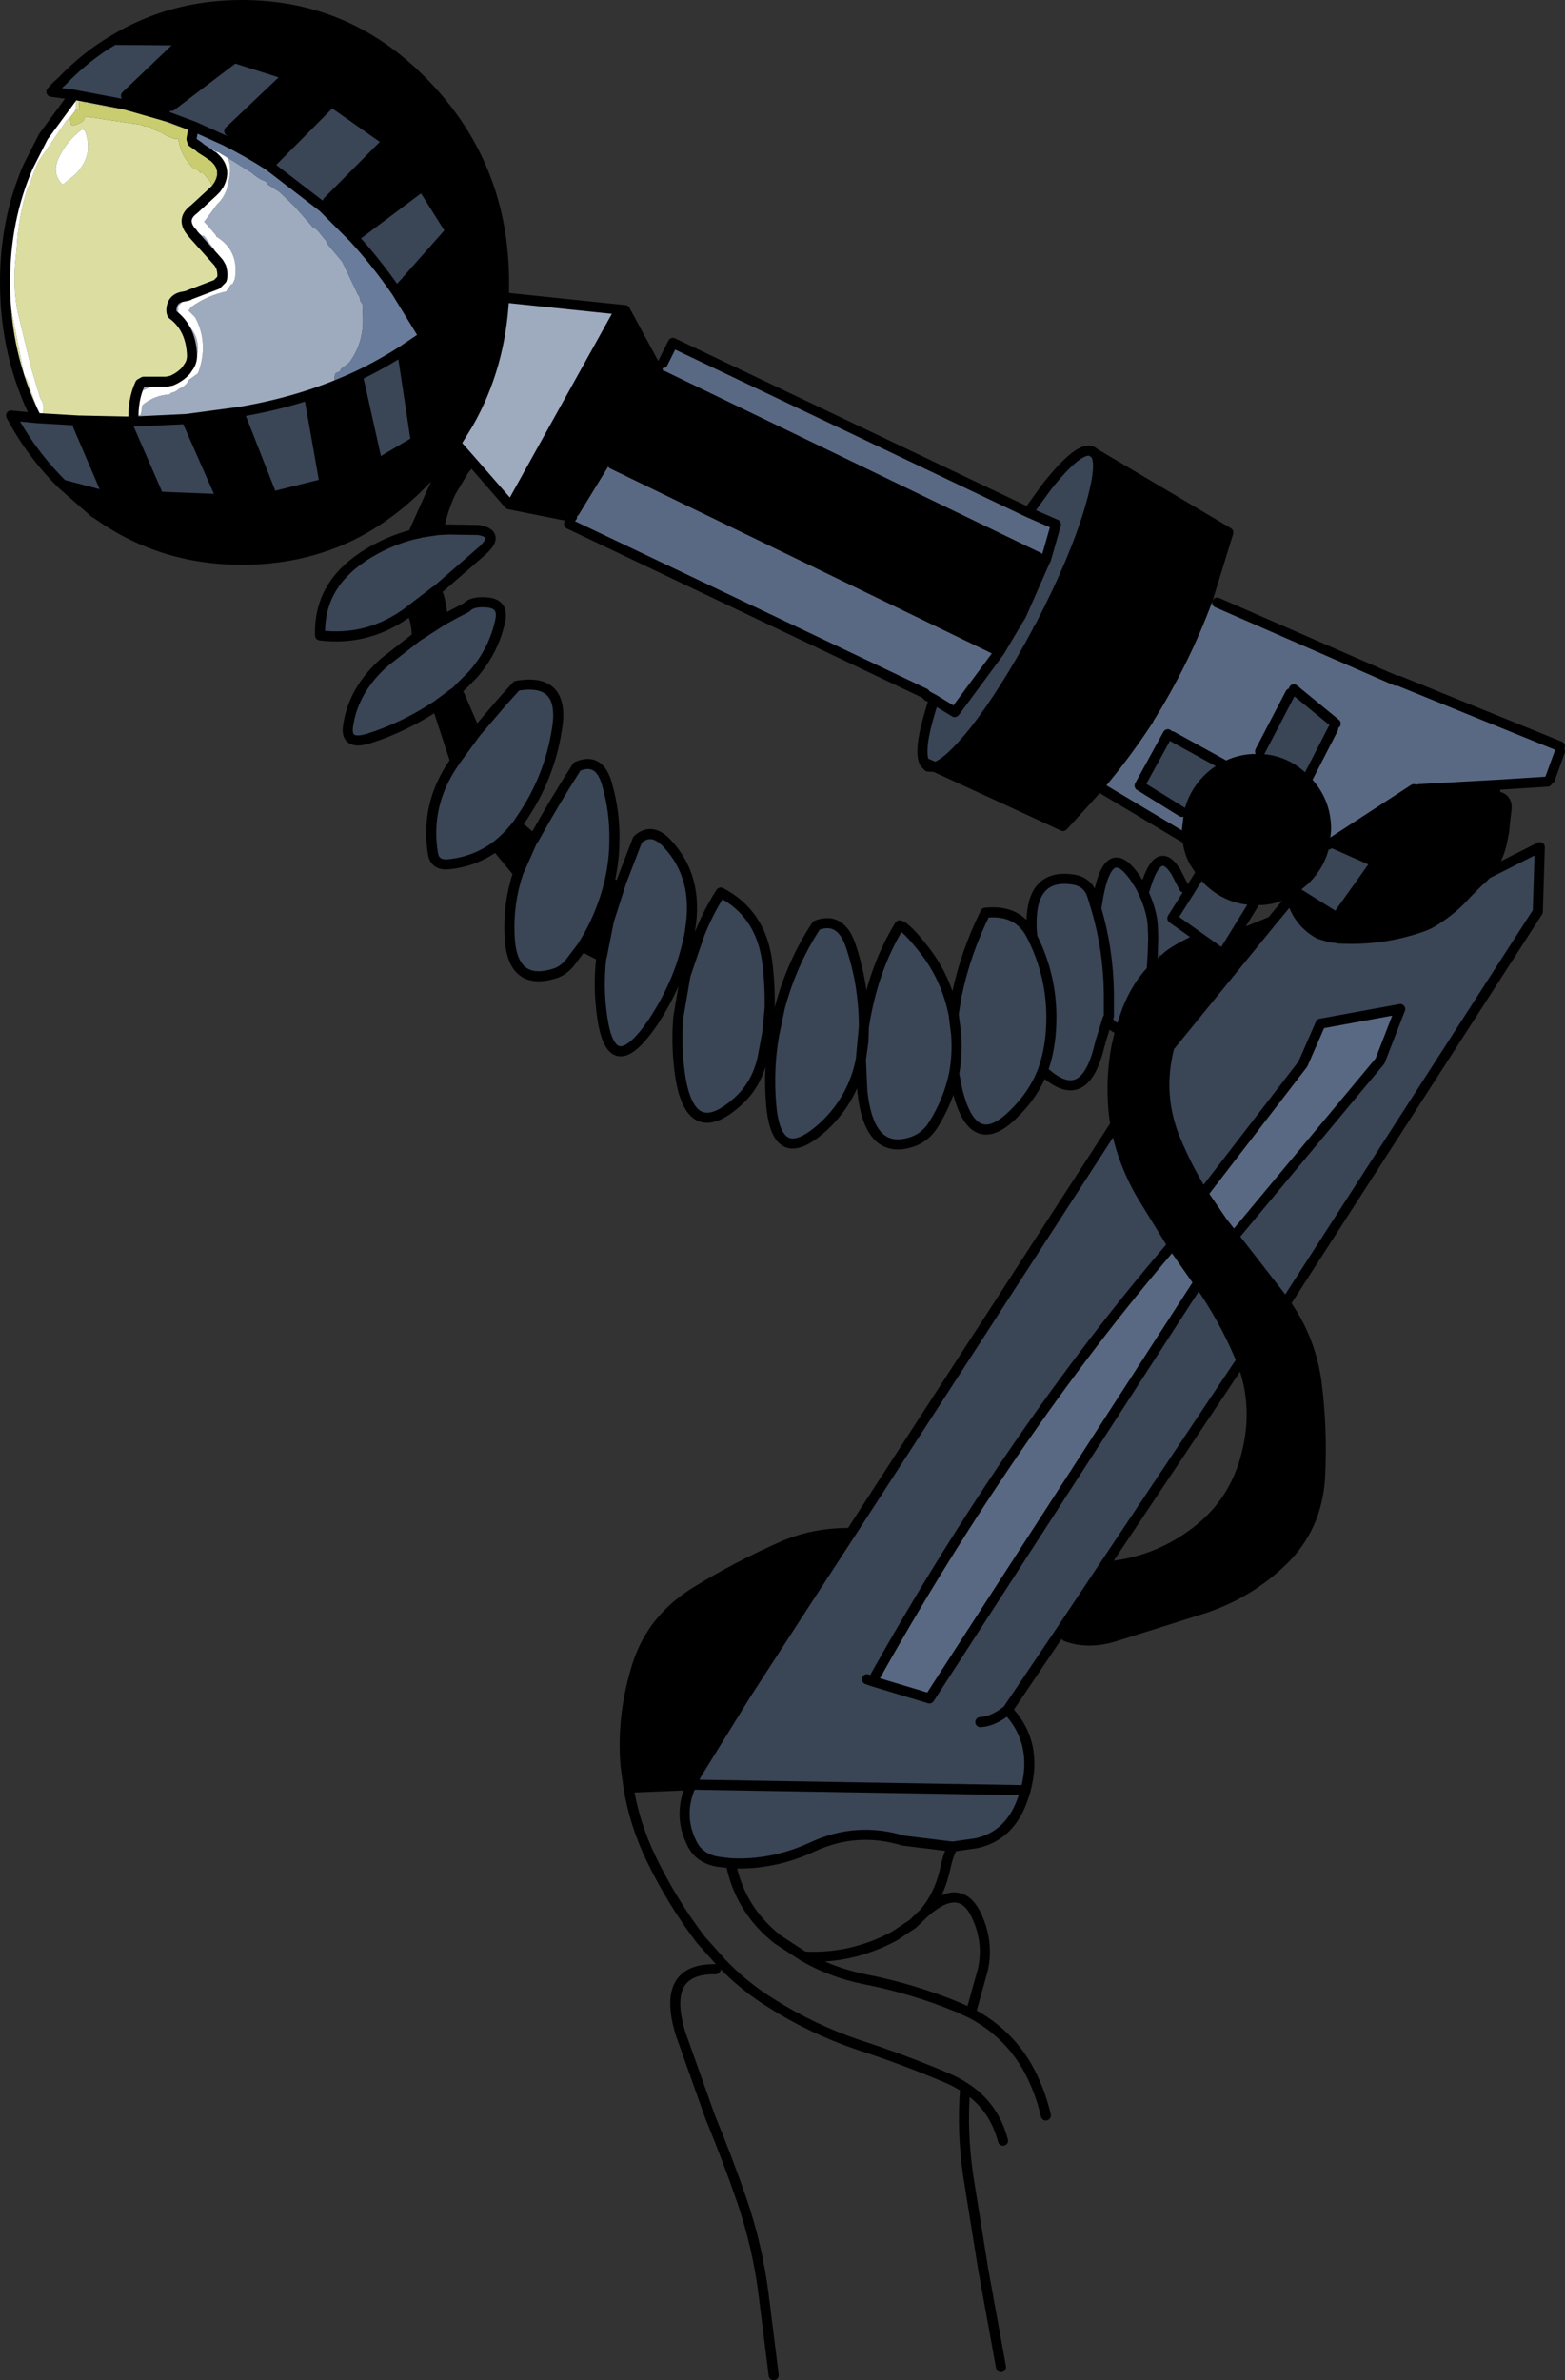 <?xml version="1.0" encoding="UTF-8" standalone="no"?>
<svg xmlns:xlink="http://www.w3.org/1999/xlink" height="236.0px" width="155.25px" xmlns="http://www.w3.org/2000/svg">
  <rect width="100%" height="100%" fill="#333333" stroke="none"/>
  <g transform="matrix(1.0, 0.0, 0.0, 1.0, 77.6, 118.0)">
    <path d="M60.9 -50.5 L61.15 -50.5 77.15 -44.0 77.15 -43.5 76.15 -40.75 75.9 -40.5 71.2 -40.2 63.15 -39.75 62.65 -39.75 54.5 -34.45 54.15 -34.25 53.8 -34.25 53.95 -35.75 Q53.95 -38.6 52.0 -40.6 L54.65 -45.75 54.9 -46.25 50.75 -49.65 50.4 -49.25 47.4 -43.5 47.25 -42.75 47.05 -42.75 Q45.3 -42.75 43.85 -41.95 L43.65 -42.25 38.65 -45.0 38.25 -45.2 35.45 -40.1 39.65 -37.5 40.35 -37.4 40.15 -35.75 40.2 -34.75 31.4 -40.0 Q34.1 -43.2 36.35 -46.65 L36.35 -46.7 Q39.85 -52.25 42.2 -58.55 L43.15 -58.25 60.9 -50.5 M24.4 -67.2 L27.15 -66.0 26.15 -62.5 25.4 -62.75 -11.85 -80.75 -11.85 -82.0 -10.85 -84.0 24.4 -67.2 M21.55 -53.4 L17.15 -47.45 17.1 -47.4 15.05 -48.65 14.4 -49.0 14.15 -49.25 -21.15 -66.05 -20.85 -66.75 -20.6 -67.25 -17.45 -72.4 -16.85 -72.0 21.55 -53.4 M38.7 5.45 L40.8 8.45 41.3 9.15 14.6 50.4 8.95 48.7 Q22.7 24.1 38.7 5.45 M43.7 3.2 L41.75 0.35 51.65 -12.5 53.4 -16.5 61.3 -17.95 59.3 -12.8 45.05 4.3 43.7 3.2" fill="#5a6983" fill-rule="evenodd" stroke="none"/>
    <path d="M40.35 -37.4 L39.65 -37.5 35.45 -40.1 38.25 -45.2 38.65 -45.0 43.65 -42.25 43.85 -41.95 Q42.95 -41.5 42.15 -40.7 40.75 -39.25 40.35 -37.4 M47.25 -42.75 L47.4 -43.5 50.4 -49.25 50.75 -49.65 54.9 -46.25 54.65 -45.75 52.0 -40.6 51.9 -40.7 Q49.95 -42.7 47.25 -42.75 M53.8 -34.25 L54.15 -34.25 54.5 -34.45 58.9 -32.5 55.15 -27.25 55.15 -27.2 54.65 -27.25 50.65 -29.75 51.9 -30.8 Q53.4 -32.3 53.8 -34.25 M31.0 -73.05 Q31.85 -72.15 30.5 -67.55 29.0 -62.5 25.65 -56.05 L25.6 -55.95 25.35 -55.55 25.35 -55.5 Q22.1 -49.4 19.0 -45.45 16.45 -42.3 15.15 -41.95 L14.1 -42.4 Q13.5 -43.65 14.75 -47.7 L15.05 -48.65 17.1 -47.4 17.15 -47.45 21.55 -53.4 23.45 -56.6 23.7 -57.0 26.1 -62.45 26.15 -62.5 27.15 -66.0 24.4 -67.2 26.25 -69.75 Q29.3 -73.6 30.6 -73.3 L31.0 -73.05 M24.8 -25.1 Q24.2 -31.45 28.8 -30.8 30.3 -30.6 30.75 -29.2 L31.15 -27.9 Q32.35 -23.85 32.4 -19.5 L32.4 -17.25 32.25 -16.9 32.4 -17.25 32.4 -19.5 Q32.35 -23.85 31.15 -27.9 L31.35 -29.15 Q32.5 -35.2 35.45 -30.25 L35.65 -29.9 35.85 -29.45 35.95 -29.8 36.05 -30.1 Q37.3 -34.2 38.95 -31.7 L39.0 -31.65 39.85 -30.0 40.4 -29.65 41.55 -31.5 42.15 -30.8 Q44.2 -28.75 47.0 -28.75 L44.75 -25.1 43.7 -23.4 41.45 -25.0 Q39.25 -24.0 38.3 -23.25 L36.75 -23.4 36.8 -25.0 36.75 -26.35 36.7 -26.75 36.7 -26.8 Q36.45 -28.2 35.85 -29.45 36.45 -28.2 36.7 -26.8 L36.7 -26.75 36.75 -26.35 36.8 -25.0 36.75 -23.4 36.65 -21.8 Q35.15 -20.2 34.25 -17.95 L33.55 -15.95 Q32.8 -16.05 32.25 -16.9 L32.1 -16.4 31.55 -14.65 31.55 -14.55 31.5 -14.45 Q30.0 -7.95 25.85 -11.85 26.5 -13.65 26.65 -15.75 27.0 -20.6 24.9 -24.9 L24.8 -25.1 24.9 -24.9 Q27.0 -20.6 26.65 -15.75 26.5 -13.65 25.85 -11.85 24.9 -9.4 22.9 -7.5 18.9 -3.55 17.35 -10.0 L17.05 -11.55 Q17.4 -13.45 17.25 -15.45 L17.0 -17.45 17.25 -15.45 Q17.4 -13.45 17.05 -11.55 16.5 -8.9 15.0 -6.5 13.95 -4.8 11.85 -4.55 8.55 -4.2 7.95 -9.75 L7.8 -12.95 8.05 -14.75 8.1 -16.2 8.25 -17.1 Q9.2 -22.3 11.65 -26.25 12.3 -26.1 14.1 -23.8 16.25 -21.05 17.0 -17.45 L17.3 -19.3 Q18.2 -23.6 20.15 -27.5 23.45 -27.85 24.75 -25.2 L24.8 -25.1 M40.4 -29.65 L38.7 -26.95 41.45 -25.0 38.7 -26.95 40.4 -29.65 M6.75 -24.35 Q8.1 -20.45 8.1 -16.2 L7.8 -12.95 Q7.05 -9.15 4.25 -6.45 -0.55 -1.95 -1.1 -8.5 -1.4 -12.05 -0.8 -15.4 L-0.25 -18.05 Q0.95 -22.55 3.4 -26.25 5.75 -27.15 6.75 -24.35 M33.05 -6.5 Q33.7 -2.9 35.6 0.4 L38.7 5.45 Q22.7 24.1 8.95 48.7 L14.6 50.4 41.3 9.15 Q43.8 12.7 45.45 16.65 L45.55 16.9 32.25 36.8 27.55 43.85 22.35 51.55 Q25.4 54.75 24.15 59.45 L24.15 59.5 -9.0 58.95 24.15 59.5 23.9 60.25 Q22.65 64.0 19.3 64.75 L16.9 65.1 12.0 64.5 Q7.4 63.1 3.05 65.1 -0.9 66.95 -5.1 66.75 L-6.35 66.6 Q-8.25 66.3 -9.0 64.7 -10.35 61.95 -9.05 59.0 L-9.0 58.95 -8.55 58.0 -3.6 50.0 1.75 41.75 6.8 34.0 33.05 -6.5 M49.35 10.45 L44.8 4.6 45.05 4.3 59.3 -12.8 61.3 -17.95 53.4 -16.5 51.65 -12.5 41.75 0.35 Q40.2 -2.15 39.05 -4.9 37.15 -9.4 38.4 -14.2 L48.55 -26.65 50.5 -29.0 Q51.1 -26.6 53.25 -25.4 L54.4 -25.05 54.95 -25.0 55.2 -24.95 Q59.55 -24.7 63.6 -26.15 64.15 -26.35 64.7 -26.7 66.55 -27.85 67.95 -29.45 L69.1 -30.6 69.35 -30.8 69.9 -31.35 75.15 -34.0 74.95 -27.6 50.1 10.95 49.35 10.45 M8.4 48.5 L8.95 48.7 8.4 48.5 M19.65 52.75 Q20.9 52.7 22.35 51.55 20.9 52.7 19.65 52.75 M-70.25 -108.6 L-72.5 -108.9 -72.0 -109.45 -71.45 -109.95 Q-69.05 -112.45 -66.3 -114.05 L-60.1 -114.0 -59.85 -113.5 -65.1 -108.5 -65.25 -107.65 -70.25 -108.6 M-74.0 -76.55 L-69.8 -76.3 -69.7 -76.3 -69.85 -75.75 -66.85 -68.75 -71.4 -69.95 -72.0 -70.55 Q-74.75 -73.45 -76.5 -76.8 L-74.0 -76.55 M-65.1 -76.2 L-64.35 -76.2 -59.1 -76.45 -55.6 -68.5 -61.85 -68.75 -65.1 -76.2 M-60.9 -106.4 L-60.6 -107.5 -54.35 -112.25 -49.0 -110.55 -54.85 -105.0 -55.25 -104.05 -58.35 -105.45 -60.9 -106.4 M-50.95 -101.6 L-44.7 -107.9 -39.15 -104.0 -45.1 -98.0 -45.55 -97.45 -50.95 -101.6 M-42.5 -94.4 L-42.1 -94.75 -35.7 -99.55 -32.9 -95.1 -38.25 -89.05 Q-40.25 -91.95 -42.5 -94.4 M-37.7 -83.2 L-36.35 -74.25 -40.15 -72.0 -42.1 -80.75 Q-39.8 -81.85 -37.7 -83.2 M-47.05 -78.8 L-46.85 -78.25 -45.4 -70.05 -50.6 -68.75 -53.9 -77.15 Q-50.3 -77.75 -47.05 -78.8 M-34.1 -65.45 L-34.05 -65.45 -33.1 -65.5 -30.1 -65.45 Q-27.95 -65.05 -29.75 -63.4 L-34.35 -59.4 -34.4 -59.4 -36.95 -57.45 -37.0 -57.4 Q-41.0 -54.4 -45.85 -55.0 -46.0 -59.85 -41.65 -62.75 L-41.6 -62.8 Q-39.2 -64.35 -36.65 -65.0 L-35.95 -65.15 -35.8 -65.2 -34.1 -65.45 M-33.7 -56.5 Q-32.55 -57.15 -31.35 -57.75 -30.7 -58.45 -29.1 -58.25 -27.7 -58.05 -27.95 -56.6 -28.55 -53.55 -30.7 -51.1 L-32.3 -49.5 -32.35 -49.45 -32.9 -49.05 -34.25 -48.05 Q-37.5 -45.9 -40.95 -44.8 -43.45 -44.0 -43.05 -46.15 -42.5 -49.65 -39.45 -52.35 L-36.25 -54.85 -33.7 -56.5 M-30.4 -45.35 L-27.75 -48.45 -26.35 -50.0 Q-21.5 -50.85 -22.35 -45.7 -23.1 -40.85 -25.9 -36.8 L-26.3 -36.2 Q-27.3 -34.95 -28.4 -34.1 -30.5 -32.55 -33.15 -32.3 -34.45 -32.2 -34.65 -33.35 -35.45 -38.2 -32.55 -42.4 L-32.45 -42.55 -30.4 -45.35 M-24.65 -34.8 Q-22.6 -38.5 -20.35 -42.0 -18.15 -42.95 -17.4 -40.3 -16.6 -37.55 -16.65 -34.75 -16.65 -32.85 -17.05 -30.95 -17.85 -27.3 -19.85 -24.15 L-21.1 -22.5 Q-21.75 -21.75 -22.5 -21.5 -26.85 -20.1 -27.05 -25.25 -27.2 -28.45 -26.2 -31.45 L-24.8 -34.6 -24.65 -34.8 M-15.95 -30.6 L-14.35 -34.75 Q-12.95 -36.0 -11.45 -34.4 -8.25 -31.05 -9.15 -25.75 L-9.15 -25.65 Q-9.55 -23.5 -10.3 -21.5 -11.1 -19.45 -12.25 -17.55 L-12.75 -16.75 Q-16.9 -10.6 -17.85 -17.1 -18.3 -20.05 -17.95 -23.05 L-17.9 -23.15 -17.2 -26.7 -15.95 -30.6 M-8.2 -25.4 Q-7.35 -27.55 -6.1 -29.5 -2.15 -27.45 -1.5 -22.7 -1.2 -20.35 -1.25 -18.05 L-1.25 -18.0 -1.5 -15.5 -1.95 -13.1 Q-2.55 -10.4 -4.5 -8.7 -9.15 -4.6 -10.15 -11.5 -10.5 -14.05 -10.35 -16.55 L-10.3 -17.2 -9.6 -21.3 -8.2 -25.4" fill="#3a4556" fill-rule="evenodd" stroke="none"/>
    <path d="M42.2 -58.55 Q39.85 -52.25 36.35 -46.7 L36.35 -46.65 Q34.1 -43.2 31.4 -40.0 L27.95 -36.2 27.85 -36.1 Q21.5 -39.05 15.15 -41.95 16.45 -42.3 19.0 -45.45 22.1 -49.4 25.35 -55.5 L25.35 -55.55 25.6 -55.95 25.65 -56.05 Q29.0 -62.5 30.5 -67.55 31.85 -72.15 31.0 -73.05 L44.25 -65.2 42.2 -58.55 M40.2 -34.75 L40.15 -35.75 40.35 -37.4 Q40.75 -39.25 42.15 -40.7 42.95 -41.5 43.85 -41.95 45.3 -42.75 47.05 -42.75 L47.25 -42.75 Q49.95 -42.7 51.9 -40.7 L52.0 -40.6 Q53.95 -38.6 53.95 -35.75 L53.8 -34.25 Q53.4 -32.3 51.9 -30.8 L50.65 -29.75 54.65 -27.25 55.15 -27.2 55.15 -27.25 58.9 -32.5 54.5 -34.45 62.65 -39.75 63.15 -39.75 71.2 -40.2 71.25 -38.95 Q71.95 -38.65 71.85 -37.75 L71.7 -36.5 71.6 -35.5 71.45 -34.75 Q71.1 -32.8 69.9 -31.35 L69.35 -30.8 69.1 -30.6 67.95 -29.45 Q66.55 -27.85 64.7 -26.7 64.15 -26.35 63.6 -26.15 59.55 -24.7 55.2 -24.95 L54.95 -25.0 54.4 -25.05 53.25 -25.4 Q51.1 -26.6 50.5 -29.0 L50.35 -29.55 50.35 -29.6 50.25 -29.55 Q48.85 -28.75 47.15 -28.75 L47.05 -28.75 47.0 -28.75 Q44.2 -28.75 42.15 -30.8 L41.55 -31.5 40.85 -32.6 Q40.4 -33.45 40.25 -34.4 L40.2 -34.75 M26.1 -62.45 L23.7 -57.0 23.45 -56.6 21.55 -53.4 -16.85 -72.0 -17.45 -72.45 -16.05 -74.6 -12.45 -81.05 -11.85 -80.75 25.4 -62.75 26.1 -62.45 M38.3 -23.25 Q39.25 -24.0 41.45 -25.0 L43.7 -23.4 44.75 -25.1 48.55 -26.65 38.4 -14.2 Q37.15 -9.4 39.05 -4.9 40.2 -2.15 41.75 0.35 L43.7 3.2 44.8 4.6 49.35 10.45 49.9 11.2 Q52.4 14.7 53.0 19.05 53.6 23.75 53.35 28.5 53.05 33.45 49.65 36.75 46.35 39.95 41.9 41.45 L32.85 44.3 Q30.25 45.05 28.15 44.25 L27.55 43.85 32.25 36.8 32.9 37.25 Q37.4 36.65 41.0 33.9 44.85 31.0 46.05 26.2 47.3 21.35 45.55 16.9 L45.45 16.65 Q43.8 12.7 41.3 9.15 L40.8 8.45 38.7 5.45 35.6 0.4 Q33.7 -2.9 33.05 -6.5 32.85 -7.6 32.8 -8.75 32.65 -11.55 33.15 -14.2 L33.55 -15.95 34.25 -17.95 Q35.15 -20.2 36.65 -21.8 L38.3 -23.25 M50.65 -29.75 L50.35 -29.6 50.65 -29.75 M6.8 34.0 L1.75 41.75 -3.6 50.0 -8.55 58.0 -9.0 58.95 -9.05 59.0 -15.25 59.25 -15.55 57.0 Q-15.95 52.0 -14.35 47.0 -12.85 42.4 -8.45 39.75 -4.55 37.35 -0.15 35.4 3.05 33.95 6.8 34.0 M-66.3 -114.05 Q-60.6 -117.5 -53.6 -117.5 -42.85 -117.5 -35.25 -109.45 -27.6 -101.4 -27.6 -90.0 L-27.6 -88.5 Q-27.95 -81.6 -31.15 -76.0 L-32.35 -74.05 -32.4 -74.0 -32.35 -74.0 -30.85 -72.3 -31.6 -71.35 -32.85 -69.25 Q-33.65 -67.6 -34.0 -65.8 L-34.05 -65.7 -34.1 -65.45 -35.8 -65.2 -35.95 -65.15 -36.65 -65.0 -34.45 -69.9 -34.35 -70.1 -32.8 -73.45 -33.45 -72.55 -35.05 -70.75 -35.25 -70.55 Q-38.7 -66.9 -42.75 -64.9 -47.7 -62.5 -53.6 -62.5 -61.75 -62.5 -68.15 -67.15 L-68.2 -67.15 -71.4 -69.95 -66.85 -68.75 -69.85 -75.75 -69.7 -76.3 -65.1 -76.2 -61.85 -68.75 -55.6 -68.5 -59.1 -76.45 -53.9 -77.15 -50.6 -68.75 -45.4 -70.05 -46.85 -78.25 -47.05 -78.8 Q-44.45 -79.65 -42.1 -80.75 L-40.15 -72.0 -36.35 -74.25 -37.7 -83.2 -35.55 -84.65 -38.25 -89.05 -32.9 -95.1 -35.7 -99.55 -42.1 -94.75 -42.5 -94.4 -45.55 -97.45 -45.1 -98.0 -39.15 -104.0 -44.7 -107.9 -50.95 -101.6 Q-53.05 -102.95 -55.25 -104.05 L-54.85 -105.0 -49.0 -110.55 -54.35 -112.25 -60.6 -107.5 -60.9 -106.4 -65.25 -107.65 -65.1 -108.5 -59.85 -113.5 -60.1 -114.0 -66.3 -114.05 M-16.1 -87.3 L-15.6 -87.25 -12.35 -81.25 -12.45 -81.05 -16.05 -74.6 -17.45 -72.45 -17.45 -72.4 -20.6 -67.25 -20.85 -66.75 -26.85 -67.95 -16.1 -87.3 M-31.6 -76.25 Q-33.35 -80.75 -35.55 -84.65 -33.35 -80.75 -31.6 -76.25 M-55.1 -68.5 L-55.6 -68.5 -55.1 -68.5 M-34.4 -59.4 L-34.1 -59.0 Q-33.75 -57.9 -33.7 -56.5 L-36.25 -54.85 Q-36.25 -56.0 -36.6 -57.0 L-37.0 -57.4 -36.95 -57.45 -34.4 -59.4 M-34.25 -48.05 L-32.0 -49.05 -30.4 -45.35 -32.45 -42.55 -34.25 -48.05 M-26.3 -36.2 L-24.65 -34.8 -24.8 -34.6 -26.2 -31.45 -28.4 -34.1 Q-27.3 -34.95 -26.3 -36.2 M-17.05 -30.95 L-15.95 -30.6 -17.2 -26.7 -17.9 -23.15 -19.85 -24.15 Q-17.85 -27.3 -17.05 -30.95 M-32.8 -73.45 L-32.4 -74.0 -32.8 -73.45 M-8.35 56.5 Q-8.6 53.85 -8.35 50.5 -8.6 53.85 -8.35 56.5 M-8.1 50.0 Q-6.05 45.1 -1.7 42.8 -0.05 41.95 1.75 41.75 -0.05 41.95 -1.7 42.8 -6.05 45.1 -8.1 50.0" fill="#000000" fill-rule="evenodd" stroke="none"/>
    <path d="M-27.6 -88.5 L-16.1 -87.3 -26.85 -67.95 -27.1 -68.0 -30.85 -72.3 -32.35 -74.05 -31.15 -76.0 Q-27.95 -81.6 -27.6 -88.5 M-64.35 -76.2 Q-64.45 -78.35 -63.7 -79.95 L-63.35 -80.15 -61.4 -80.15 -63.65 -79.2 -63.75 -79.0 -63.95 -78.7 -64.1 -78.05 -64.0 -76.85 -63.75 -76.8 -63.65 -76.9 -63.55 -77.25 -63.5 -77.8 Q-62.35 -78.8 -60.75 -78.9 L-60.7 -78.95 -60.65 -79.05 Q-60.2 -79.1 -59.85 -79.45 -59.15 -79.7 -58.85 -80.35 L-58.0 -80.95 -57.9 -81.15 -57.75 -81.6 Q-57.0 -84.25 -58.25 -86.55 L-58.35 -86.65 -58.9 -87.2 -58.65 -87.55 Q-57.05 -88.7 -55.15 -89.1 L-55.1 -89.2 -54.65 -89.85 -54.6 -89.8 -54.5 -89.9 -54.3 -90.35 Q-53.85 -93.15 -56.15 -94.55 L-56.2 -94.7 -57.1 -95.75 -57.35 -96.0 -56.1 -97.7 Q-55.3 -98.45 -55.05 -99.45 L-54.9 -100.1 Q-54.6 -101.4 -55.0 -102.35 L-52.6 -100.85 -52.55 -100.8 Q-51.95 -100.25 -51.2 -100.0 L-51.1 -99.75 -49.85 -98.95 -48.35 -97.5 -46.5 -95.4 -46.25 -95.3 -46.1 -95.15 -46.05 -95.1 -45.2 -94.05 -45.2 -93.95 -45.15 -93.85 -44.7 -93.3 -43.65 -92.05 -42.1 -88.8 -41.95 -88.6 -41.9 -88.4 -41.85 -88.15 -41.8 -88.05 -41.65 -87.85 -41.6 -86.35 Q-41.55 -83.95 -42.95 -82.05 L-43.8 -81.4 -43.85 -81.2 -44.3 -81.0 -44.35 -80.9 Q-44.5 -80.45 -44.3 -80.0 L-44.15 -79.9 Q-43.35 -80.15 -42.65 -80.65 L-42.3 -80.8 -42.15 -80.75 Q-40.85 -81.3 -39.85 -82.25 L-37.75 -83.8 -37.4 -83.9 -36.95 -84.35 -36.9 -84.35 -36.75 -84.15 -36.5 -84.15 -36.4 -84.15 Q-36.25 -84.45 -36.25 -84.8 -36.3 -85.3 -36.65 -85.6 L-36.7 -85.7 -36.75 -85.7 -36.9 -85.8 Q-37.15 -87.25 -38.1 -88.4 L-41.9 -93.3 -42.2 -93.6 -43.3 -94.65 -43.3 -94.75 -43.35 -94.8 -43.4 -94.9 -43.8 -95.25 -47.45 -98.85 -47.8 -99.0 -48.45 -99.4 -48.55 -99.5 -49.1 -99.85 -49.15 -99.85 -50.7 -101.0 -50.75 -101.05 Q-51.65 -101.45 -52.45 -102.1 L-52.75 -102.15 -52.8 -102.2 Q-54.6 -103.55 -56.55 -104.45 L-56.6 -104.5 -56.7 -104.6 -57.05 -104.7 -57.7 -104.95 -57.9 -105.0 -58.2 -104.4 -58.0 -103.75 -57.85 -103.7 -57.8 -103.5 -58.6 -104.2 -58.6 -104.25 -58.45 -105.05 -58.35 -105.45 -55.25 -104.05 Q-53.05 -102.95 -50.95 -101.6 L-45.55 -97.45 -42.5 -94.4 Q-40.25 -91.95 -38.25 -89.05 L-35.55 -84.65 -37.7 -83.2 Q-39.8 -81.85 -42.1 -80.75 -44.45 -79.65 -47.05 -78.8 -50.3 -77.75 -53.9 -77.15 L-59.1 -76.45 -64.35 -76.2 M-59.15 -81.25 L-58.95 -81.55 Q-58.55 -82.05 -58.55 -82.75 -58.65 -85.4 -60.4 -86.75 -60.6 -86.85 -60.6 -87.25 -60.55 -88.45 -59.35 -88.6 L-58.9 -88.7 -59.05 -88.6 -59.85 -87.7 -59.9 -87.7 -59.95 -87.15 -59.9 -86.65 -59.75 -86.55 -59.2 -85.95 Q-58.45 -85.4 -58.15 -84.55 -57.55 -82.75 -58.9 -81.5 L-59.15 -81.25 M-55.6 -90.3 Q-55.45 -90.75 -55.65 -91.5 L-55.9 -91.95 -58.45 -94.8 -57.7 -94.75 -57.6 -94.65 -57.35 -94.6 -57.25 -94.5 -57.05 -94.2 -56.45 -93.4 -56.4 -93.4 -56.3 -93.15 -56.3 -93.05 -55.95 -92.6 -55.8 -92.45 -55.8 -92.4 -55.8 -92.3 -55.35 -91.55 -55.25 -91.3 -55.15 -90.55 -55.25 -90.45 -55.35 -90.35 -55.6 -90.3 M-58.65 -95.05 Q-59.65 -96.3 -58.35 -97.25 L-56.5 -98.95 -56.15 -99.3 -55.85 -99.75 Q-55.1 -101.25 -56.3 -102.35 L-56.0 -102.2 -55.55 -101.65 -55.5 -101.1 Q-55.65 -99.05 -57.3 -97.65 L-57.5 -97.65 -58.1 -97.05 Q-58.95 -96.1 -58.65 -95.05 M-56.4 -102.45 L-56.65 -102.6 -56.55 -102.6 -56.4 -102.45 M-39.65 -84.95 L-39.6 -84.9 -39.65 -84.9 -39.65 -84.95 M-38.1 -86.85 L-38.15 -86.9 -38.15 -86.95 -38.1 -86.85 M-40.2 -89.1 L-40.15 -89.1 -40.2 -89.1" fill="#9eaabe" fill-rule="evenodd" stroke="none"/>
    <path d="M-74.8 -101.5 L-75.55 -99.15 -75.7 -99.0 -76.25 -95.8 -76.5 -93.85 Q-77.1 -90.35 -76.4 -86.9 L-75.2 -80.8 -74.9 -80.35 -73.75 -76.95 -73.5 -76.9 -73.4 -77.0 -73.35 -77.05 Q-73.1 -77.8 -73.6 -78.5 L-74.5 -81.5 -75.85 -87.1 Q-76.35 -89.7 -76.05 -92.35 L-75.95 -93.3 Q-75.8 -96.45 -74.85 -99.4 L-74.7 -99.65 -73.85 -101.9 -71.0 -106.05 -70.95 -106.1 -70.65 -106.35 -70.55 -105.65 -70.4 -105.55 Q-69.8 -105.65 -69.3 -106.05 L-69.3 -106.1 -69.15 -106.45 -63.45 -105.6 -63.4 -105.55 -63.35 -105.5 -62.65 -105.4 Q-62.45 -105.1 -62.1 -105.1 L-62.0 -105.0 -61.65 -104.9 -61.6 -104.85 -61.0 -104.5 -60.35 -104.25 -59.9 -104.25 Q-59.7 -102.55 -58.35 -101.25 L-58.05 -101.2 -58.0 -101.15 -57.75 -100.9 -57.45 -100.85 -56.7 -99.95 -56.7 -99.85 -56.6 -99.65 -56.35 -99.8 -56.3 -99.9 -56.15 -100.8 -56.0 -100.9 -55.9 -101.65 Q-55.95 -102.05 -56.3 -102.3 L-56.75 -102.65 -56.65 -102.6 -56.4 -102.45 -56.3 -102.35 Q-55.1 -101.25 -55.85 -99.75 L-56.15 -99.3 -56.5 -98.95 -58.35 -97.25 Q-59.65 -96.3 -58.65 -95.05 L-58.6 -94.9 -58.5 -94.9 -58.45 -94.8 -55.9 -91.95 -55.65 -91.5 Q-55.45 -90.75 -55.6 -90.3 -57.3 -89.85 -58.8 -88.8 L-58.9 -88.7 -59.35 -88.6 Q-60.55 -88.45 -60.6 -87.25 -60.6 -86.85 -60.4 -86.75 -58.65 -85.4 -58.55 -82.75 -58.55 -82.05 -58.95 -81.55 L-59.15 -81.25 -60.05 -80.75 -61.4 -80.15 -63.35 -80.15 -63.7 -79.95 Q-64.45 -78.35 -64.35 -76.2 L-65.1 -76.2 -69.7 -76.3 -69.8 -76.3 -74.0 -76.55 Q-77.1 -82.75 -77.1 -90.0 -77.1 -96.25 -74.8 -101.5 M-70.15 -107.0 Q-69.95 -107.6 -70.2 -108.2 L-70.25 -108.2 -70.4 -108.15 -72.75 -105.25 -73.3 -104.45 -70.25 -108.6 -65.25 -107.65 -60.9 -106.4 -58.35 -105.45 -58.45 -105.05 -58.6 -104.25 -58.6 -104.2 -58.7 -104.3 -58.75 -104.4 -59.0 -105.0 -59.0 -105.05 -59.0 -105.1 -59.05 -105.25 -59.2 -105.6 -59.25 -105.6 -59.4 -105.55 -59.45 -105.4 -59.65 -105.4 -59.7 -105.6 -59.75 -105.6 -59.95 -105.5 -59.95 -105.45 -60.9 -105.8 -62.25 -106.4 Q-62.6 -106.85 -63.2 -106.75 L-69.25 -107.8 -69.3 -107.9 -69.45 -108.2 -69.6 -108.2 -69.65 -108.15 -69.75 -107.8 -69.75 -107.35 -69.7 -107.1 -69.9 -107.05 -70.0 -107.15 -70.15 -107.0 M-71.75 -102.4 Q-72.5 -100.85 -71.45 -99.75 L-71.3 -99.75 -70.2 -100.65 Q-68.2 -102.55 -69.2 -105.1 L-69.5 -105.15 Q-70.95 -104.05 -71.75 -102.4" fill="#dbdea0" fill-rule="evenodd" stroke="none"/>
    <path d="M-70.65 -106.35 L-70.95 -106.1 -71.0 -106.05 -73.85 -101.9 -74.7 -99.65 -74.85 -99.4 Q-75.8 -96.45 -75.95 -93.3 L-76.05 -92.35 Q-76.35 -89.7 -75.85 -87.1 L-74.5 -81.5 -73.6 -78.5 Q-73.1 -77.8 -73.35 -77.05 L-73.4 -77.0 -73.5 -76.9 -73.75 -76.95 -74.9 -80.35 -75.2 -80.8 -76.4 -86.9 Q-77.1 -90.35 -76.5 -93.85 L-76.25 -95.8 -75.7 -99.0 -75.55 -99.15 -74.8 -101.5 -73.3 -104.45 -72.75 -105.25 -70.4 -108.15 -70.25 -108.2 -70.2 -108.2 Q-69.95 -107.6 -70.15 -107.0 L-70.65 -106.35 M-61.4 -80.15 L-60.05 -80.75 -59.15 -81.25 Q-59.75 -80.6 -60.6 -80.25 L-61.1 -80.15 -61.4 -80.15 -61.1 -80.15 -60.6 -80.25 Q-59.75 -80.6 -59.15 -81.25 L-58.9 -81.5 Q-57.55 -82.75 -58.15 -84.55 -58.45 -85.4 -59.2 -85.95 L-59.75 -86.55 -59.9 -86.65 -59.95 -87.15 -59.9 -87.7 -59.85 -87.7 -59.05 -88.6 -58.9 -88.7 -58.8 -88.8 Q-57.3 -89.85 -55.6 -90.3 L-56.1 -89.8 -58.85 -88.75 -58.9 -88.7 -58.85 -88.75 -56.1 -89.8 -55.6 -90.3 -55.35 -90.35 -55.25 -90.45 -55.15 -90.55 -55.25 -91.3 -55.35 -91.55 -55.8 -92.3 -55.8 -92.4 -55.8 -92.45 -55.95 -92.6 -56.3 -93.05 -56.3 -93.15 -56.4 -93.4 -56.45 -93.4 -57.05 -94.2 -57.25 -94.5 -57.35 -94.6 -57.6 -94.65 -57.7 -94.75 -58.45 -94.8 -58.5 -94.9 -58.6 -94.9 -58.65 -95.05 Q-58.95 -96.1 -58.1 -97.05 L-57.5 -97.65 -57.3 -97.65 Q-55.65 -99.05 -55.5 -101.1 L-55.55 -101.65 -56.0 -102.2 -56.3 -102.35 -56.4 -102.45 -56.55 -102.6 -56.65 -102.6 -56.75 -102.65 -57.0 -102.85 -57.8 -103.5 -57.85 -103.7 -56.35 -103.1 -56.25 -103.0 -55.9 -102.9 -55.75 -102.8 -55.0 -102.35 Q-54.6 -101.4 -54.9 -100.1 L-55.05 -99.45 Q-55.3 -98.45 -56.1 -97.7 L-57.35 -96.0 -57.1 -95.75 -56.2 -94.7 -56.15 -94.55 Q-53.85 -93.15 -54.3 -90.35 L-54.5 -89.9 -54.6 -89.8 -54.65 -89.85 -55.1 -89.2 -55.15 -89.1 Q-57.05 -88.7 -58.65 -87.55 L-58.9 -87.2 -58.35 -86.65 -58.25 -86.55 Q-57.0 -84.25 -57.75 -81.6 L-57.9 -81.15 -58.0 -80.95 -58.85 -80.35 Q-59.15 -79.7 -59.85 -79.45 -60.2 -79.1 -60.65 -79.05 L-60.7 -78.95 -60.75 -78.9 Q-62.35 -78.8 -63.5 -77.8 L-63.55 -77.25 -63.65 -76.9 -63.75 -76.8 -64.0 -76.85 -64.1 -78.05 -63.95 -78.7 -63.75 -79.0 -63.65 -79.2 -61.4 -80.15 M-71.75 -102.4 Q-70.95 -104.05 -69.5 -105.15 L-69.2 -105.1 Q-68.2 -102.55 -70.2 -100.65 L-71.3 -99.75 -71.45 -99.75 Q-72.5 -100.85 -71.75 -102.4 M-56.65 -102.6 L-56.85 -102.75 -57.0 -102.85 -56.85 -102.75 -56.65 -102.6 M-58.65 -95.05 L-58.6 -95.0 -58.5 -94.9 -58.6 -95.0 -58.65 -95.05" fill="#ffffff" fill-rule="evenodd" stroke="none"/>
    <path d="M-57.85 -103.7 L-58.0 -103.75 -58.2 -104.4 -57.9 -105.0 -57.7 -104.95 -57.05 -104.7 -56.7 -104.6 -56.6 -104.5 -56.55 -104.45 Q-54.6 -103.55 -52.8 -102.2 L-52.75 -102.15 -52.45 -102.1 Q-51.65 -101.45 -50.75 -101.05 L-50.7 -101.0 -49.15 -99.85 -49.1 -99.85 -48.55 -99.5 -48.45 -99.4 -47.8 -99.0 -47.45 -98.85 -43.8 -95.25 -43.4 -94.9 -43.35 -94.8 -43.3 -94.75 -43.3 -94.65 -42.2 -93.6 -41.9 -93.3 -38.1 -88.4 Q-37.15 -87.25 -36.9 -85.8 L-36.75 -85.7 -36.7 -85.7 -36.65 -85.6 Q-36.3 -85.3 -36.25 -84.8 -36.25 -84.45 -36.4 -84.15 L-36.5 -84.15 -36.75 -84.15 -36.9 -84.35 -36.95 -84.35 -37.4 -83.9 -37.75 -83.8 -39.85 -82.25 Q-40.85 -81.3 -42.15 -80.75 L-42.3 -80.8 -42.65 -80.65 Q-43.35 -80.15 -44.15 -79.9 L-44.3 -80.0 Q-44.5 -80.45 -44.35 -80.9 L-44.3 -81.0 -43.85 -81.2 -43.8 -81.4 -42.95 -82.05 Q-41.55 -83.95 -41.6 -86.35 L-41.65 -87.85 -41.8 -88.05 -41.85 -88.15 -41.9 -88.4 -41.95 -88.6 -42.1 -88.8 -43.65 -92.05 -44.7 -93.3 -45.15 -93.85 -45.2 -93.95 -45.2 -94.05 -46.05 -95.1 -46.1 -95.15 -46.25 -95.3 -46.5 -95.4 -48.35 -97.5 -49.85 -98.95 -51.1 -99.75 -51.2 -100.0 Q-51.95 -100.25 -52.55 -100.8 L-52.6 -100.85 -55.0 -102.35 -55.75 -102.8 -55.9 -102.9 -56.25 -103.0 -56.35 -103.1 -57.85 -103.7 M-40.2 -89.1 L-40.15 -89.1 -40.2 -89.1 M-38.1 -86.85 L-38.15 -86.95 -38.15 -86.9 -38.1 -86.85 M-39.65 -84.95 L-39.65 -84.9 -39.6 -84.9 -39.65 -84.95" fill="#6a7c9b" fill-rule="evenodd" stroke="none"/>
    <path d="M-56.75 -102.65 L-56.3 -102.3 Q-55.95 -102.05 -55.9 -101.65 L-56.0 -100.9 -56.15 -100.8 -56.3 -99.9 -56.35 -99.8 -56.6 -99.65 -56.7 -99.85 -56.7 -99.95 -57.45 -100.85 -57.75 -100.9 -58.0 -101.15 -58.05 -101.2 -58.35 -101.25 Q-59.7 -102.55 -59.9 -104.25 L-60.35 -104.25 -61.0 -104.5 -61.6 -104.85 -61.65 -104.9 -62.0 -105.0 -62.1 -105.1 Q-62.45 -105.1 -62.65 -105.4 L-63.35 -105.5 -63.4 -105.55 -63.45 -105.6 -69.15 -106.45 -69.3 -106.1 -69.3 -106.05 Q-69.8 -105.65 -70.4 -105.55 L-70.55 -105.65 -70.65 -106.35 -70.15 -107.0 -70.0 -107.15 -69.9 -107.05 -69.7 -107.1 -69.75 -107.35 -69.75 -107.8 -69.65 -108.15 -69.6 -108.2 -69.45 -108.2 -69.3 -107.9 -69.25 -107.8 -63.2 -106.75 Q-62.6 -106.85 -62.25 -106.4 L-60.9 -105.8 -59.95 -105.45 -59.95 -105.5 -59.75 -105.6 -59.7 -105.6 -59.65 -105.4 -59.45 -105.4 -59.4 -105.55 -59.25 -105.6 -59.2 -105.6 -59.05 -105.25 -59.0 -105.1 -59.0 -105.05 -59.0 -105.0 -58.75 -104.4 -58.7 -104.3 -58.6 -104.2 -58.5 -103.9 -57.85 -103.45 -57.8 -103.4 -57.7 -103.3 -57.0 -102.85 -57.7 -103.3 -57.8 -103.4 -57.85 -103.45 -58.5 -103.9 -58.6 -104.2 -57.8 -103.5 -57.0 -102.85 -56.75 -102.65" fill="#c9cd70" fill-rule="evenodd" stroke="none"/>
    <path d="M60.9 -50.5 L43.15 -58.25 M42.2 -58.55 Q39.85 -52.25 36.35 -46.7 L36.35 -46.65 Q34.1 -43.2 31.4 -40.0 L40.2 -34.75 40.15 -35.75 40.35 -37.4 Q40.75 -39.25 42.15 -40.7 42.95 -41.5 43.85 -41.95 45.3 -42.75 47.05 -42.75 L47.25 -42.75 Q49.95 -42.7 51.9 -40.7 L52.0 -40.6 Q53.95 -38.6 53.95 -35.75 L53.8 -34.25 Q53.4 -32.3 51.9 -30.8 L50.65 -29.75 54.65 -27.25 M39.65 -37.5 L35.45 -40.1 38.25 -45.2 M38.65 -45.0 L43.65 -42.25 M47.4 -43.5 L50.4 -49.25 M50.75 -49.65 L54.9 -46.25 M54.65 -45.75 L52.0 -40.6 M54.15 -34.25 L54.5 -34.45 62.65 -39.75 M63.15 -39.75 L71.2 -40.2 75.9 -40.5 M76.15 -40.75 L77.15 -43.5 M77.15 -44.0 L61.15 -50.5 M42.2 -58.55 L44.25 -65.2 31.0 -73.05 Q31.85 -72.15 30.5 -67.55 29.0 -62.5 25.65 -56.05 L25.6 -55.95 25.35 -55.55 25.35 -55.5 Q22.1 -49.4 19.0 -45.45 16.45 -42.3 15.15 -41.95 21.5 -39.05 27.85 -36.1 L27.95 -36.2 31.4 -40.0 M31.0 -73.05 L30.6 -73.3 Q29.3 -73.6 26.25 -69.75 L24.4 -67.2 27.15 -66.0 26.15 -62.5 26.1 -62.45 23.7 -57.0 23.45 -56.6 21.55 -53.4 17.15 -47.45 17.1 -47.4 15.05 -48.65 14.75 -47.7 Q13.5 -43.65 14.1 -42.4 L15.15 -41.95 14.45 -42.0 14.1 -42.4 M30.6 -73.3 L30.8 -73.2 31.0 -73.05 M31.15 -27.9 L30.75 -29.2 Q30.3 -30.6 28.8 -30.8 24.2 -31.45 24.8 -25.1 L24.9 -24.9 Q27.0 -20.6 26.65 -15.75 26.5 -13.65 25.85 -11.85 30.0 -7.95 31.5 -14.45 L31.55 -14.55 31.55 -14.65 32.1 -16.4 32.25 -16.9 32.4 -17.25 32.4 -19.5 Q32.35 -23.85 31.15 -27.9 L31.35 -29.15 Q32.5 -35.2 35.45 -30.25 L35.65 -29.9 35.85 -29.45 35.95 -29.8 36.05 -30.1 Q37.3 -34.2 38.95 -31.7 L39.0 -31.65 39.85 -30.0 M40.4 -29.65 L41.55 -31.5 40.85 -32.6 Q40.4 -33.45 40.25 -34.4 L40.2 -34.75 M24.8 -25.1 L24.75 -25.2 Q23.45 -27.85 20.15 -27.5 18.2 -23.6 17.3 -19.3 L17.0 -17.45 17.25 -15.45 Q17.4 -13.45 17.05 -11.55 L17.35 -10.0 Q18.9 -3.55 22.9 -7.5 24.9 -9.4 25.85 -11.85 M35.85 -29.45 Q36.45 -28.2 36.7 -26.8 L36.7 -26.75 36.75 -26.35 36.8 -25.0 36.75 -23.4 36.65 -21.8 Q35.15 -20.2 34.25 -17.95 L33.55 -15.95 33.15 -14.2 Q32.65 -11.55 32.8 -8.75 32.85 -7.6 33.05 -6.5 33.7 -2.9 35.6 0.4 L38.7 5.45 40.8 8.45 41.3 9.15 Q43.8 12.7 45.45 16.65 L45.55 16.9 Q47.3 21.35 46.05 26.2 44.85 31.0 41.0 33.9 37.4 36.65 32.9 37.25 M38.3 -23.25 Q39.25 -24.0 41.45 -25.0 L38.7 -26.95 40.4 -29.65 M14.4 -49.0 L15.05 -48.65 M17.0 -17.45 Q16.25 -21.05 14.1 -23.8 12.3 -26.1 11.65 -26.25 9.2 -22.3 8.25 -17.1 L8.1 -16.2 8.05 -14.75 7.8 -12.95 7.95 -9.75 Q8.55 -4.2 11.85 -4.55 13.95 -4.8 15.0 -6.5 16.5 -8.9 17.05 -11.55 M6.75 -24.35 Q5.75 -27.15 3.4 -26.25 0.95 -22.55 -0.25 -18.05 L-0.8 -15.4 Q-1.4 -12.05 -1.1 -8.5 -0.55 -1.95 4.25 -6.45 7.05 -9.15 7.8 -12.95 L8.1 -16.2 Q8.1 -20.45 6.75 -24.35 M38.3 -23.25 L36.65 -21.8 M32.25 36.8 L27.55 43.85 22.35 51.55 Q20.9 52.7 19.65 52.75 M28.15 44.25 Q30.25 45.05 32.85 44.3 L41.9 41.45 Q46.35 39.95 49.65 36.75 53.05 33.45 53.35 28.5 53.6 23.75 53.0 19.05 52.4 14.7 49.9 11.2 L49.35 10.45 44.8 4.6 43.7 3.2 41.75 0.35 Q40.2 -2.15 39.05 -4.9 37.15 -9.4 38.4 -14.2 L48.55 -26.65 44.75 -25.1 43.7 -23.4 41.45 -25.0 M32.25 -16.9 Q32.8 -16.05 33.55 -15.95 M71.25 -38.95 Q71.95 -38.65 71.85 -37.75 L71.7 -36.5 71.6 -35.5 71.45 -34.75 Q71.1 -32.8 69.9 -31.35 L75.15 -34.0 74.95 -27.6 50.1 10.95 49.9 11.2 M69.9 -31.35 L69.35 -30.8 69.1 -30.6 67.95 -29.45 Q66.55 -27.85 64.7 -26.7 64.15 -26.35 63.6 -26.15 59.55 -24.7 55.2 -24.95 L54.95 -25.0 54.4 -25.05 53.25 -25.4 Q51.1 -26.6 50.5 -29.0 L48.55 -26.65 M50.5 -29.0 L50.35 -29.55 50.35 -29.6 50.25 -29.55 Q48.85 -28.75 47.15 -28.75 L47.05 -28.75 47.0 -28.75 44.75 -25.1 M47.0 -28.75 Q44.2 -28.75 42.15 -30.8 L41.55 -31.5 M55.15 -27.25 L58.9 -32.5 54.5 -34.45 M50.35 -29.6 L50.65 -29.75 M41.75 0.35 L51.65 -12.5 53.4 -16.5 61.3 -17.95 59.3 -12.8 45.05 4.3 44.8 4.6 M6.8 34.0 L1.75 41.75 -3.6 50.0 -8.55 58.0 -9.0 58.95 24.15 59.5 24.15 59.45 Q25.4 54.75 22.35 51.55 M8.95 48.7 L8.4 48.5 M38.7 5.45 Q22.7 24.1 8.95 48.7 L14.6 50.4 41.3 9.15 M24.15 59.5 L23.9 60.25 Q22.65 64.0 19.3 64.75 L16.9 65.1 Q16.45 65.95 16.2 67.15 15.65 69.8 14.1 71.65 17.7 68.45 19.3 72.0 20.5 74.6 19.9 77.3 L18.7 81.6 Q22.25 83.45 24.25 86.85 25.55 89.15 26.15 91.75 M-9.05 59.0 Q-10.35 61.95 -9.0 64.7 -8.25 66.3 -6.35 66.6 L-5.1 66.75 Q-0.9 66.95 3.05 65.1 7.4 63.1 12.0 64.5 L16.9 65.1 M14.1 71.65 L12.95 72.75 11.15 73.95 Q6.9 76.25 2.15 76.0 4.95 77.6 8.2 78.25 13.05 79.2 17.5 81.05 L18.7 81.6 M21.9 94.25 L21.75 93.75 Q20.8 90.7 18.15 89.0 17.8 93.3 18.45 97.75 L19.95 107.1 21.7 116.7 M-15.25 59.25 Q-14.65 62.85 -13.05 66.2 -10.95 70.55 -8.1 74.3 L-6.0 76.65 Q-3.8 78.95 -1.05 80.65 2.9 83.15 7.4 84.7 12.05 86.2 16.5 88.1 17.4 88.5 18.15 89.0 M45.55 16.9 L32.25 36.8 M33.05 -6.5 L6.8 34.0 Q3.05 33.95 -0.15 35.4 -4.55 37.35 -8.45 39.75 -12.85 42.4 -14.35 47.0 -15.95 52.0 -15.55 57.0 L-15.25 59.25 -9.05 59.0 -9.0 58.95 M-70.25 -108.6 L-72.5 -108.9 -72.0 -109.45 -71.45 -109.95 Q-69.05 -112.45 -66.3 -114.05 -60.6 -117.5 -53.6 -117.5 -42.85 -117.5 -35.25 -109.45 -27.6 -101.4 -27.6 -90.0 L-27.6 -88.5 -16.1 -87.3 -15.6 -87.25 -12.35 -81.25 -12.45 -81.05 -16.05 -74.6 -17.45 -72.45 -17.45 -72.4 -20.6 -67.25 M-11.85 -82.0 L-10.85 -84.0 24.4 -67.2 M-74.8 -101.5 Q-77.1 -96.25 -77.1 -90.0 -77.1 -82.75 -74.0 -76.55 L-69.8 -76.3 -69.7 -76.3 -65.1 -76.2 -64.35 -76.2 Q-64.45 -78.35 -63.7 -79.95 L-63.35 -80.15 -61.4 -80.15 -61.1 -80.15 -60.6 -80.25 Q-59.75 -80.6 -59.15 -81.25 L-58.95 -81.55 Q-58.55 -82.05 -58.55 -82.75 -58.65 -85.4 -60.4 -86.75 -60.6 -86.85 -60.6 -87.25 -60.55 -88.45 -59.35 -88.6 L-58.9 -88.7 -58.85 -88.75 -56.1 -89.8 -55.6 -90.3 Q-55.45 -90.75 -55.65 -91.5 L-55.9 -91.95 -58.45 -94.8 M-58.65 -95.05 Q-59.65 -96.3 -58.35 -97.25 L-56.5 -98.95 -56.15 -99.3 -55.85 -99.75 Q-55.1 -101.25 -56.3 -102.35 L-56.4 -102.45 -56.65 -102.6 -56.85 -102.75 -57.0 -102.85 -57.7 -103.3 -57.8 -103.4 -57.85 -103.45 -58.5 -103.9 -58.6 -104.2 -58.6 -104.25 -58.45 -105.05 -58.35 -105.45 -60.9 -106.4 -65.25 -107.65 -70.25 -108.6 -73.3 -104.45 -74.8 -101.5 M-60.6 -107.5 L-54.35 -112.25 -49.0 -110.55 -54.85 -105.0 M-55.25 -104.05 Q-53.05 -102.95 -50.95 -101.6 L-44.7 -107.9 -39.15 -104.0 -45.1 -98.0 M-45.55 -97.45 L-42.5 -94.4 Q-40.25 -91.95 -38.25 -89.05 L-35.55 -84.65 Q-33.35 -80.75 -31.6 -76.25 M-42.1 -94.75 L-35.7 -99.55 -32.9 -95.1 -38.25 -89.05 M-59.85 -113.5 L-65.1 -108.5 M-55.25 -104.05 L-58.35 -105.45 M-66.3 -114.05 L-60.1 -114.0 M-35.55 -84.65 L-37.7 -83.2 -36.35 -74.25 -40.15 -72.0 -42.1 -80.75 Q-44.45 -79.65 -47.05 -78.8 -50.3 -77.75 -53.9 -77.15 L-59.1 -76.45 -55.6 -68.5 -55.1 -68.5 M-46.85 -78.25 L-45.4 -70.05 -50.6 -68.75 -53.9 -77.15 M-32.35 -74.05 L-31.15 -76.0 Q-27.95 -81.6 -27.6 -88.5 M-21.15 -66.05 L14.15 -49.25 M-20.85 -66.75 L-26.85 -67.95 -27.1 -68.0 -30.85 -72.3 -31.6 -71.35 -32.85 -69.25 Q-33.65 -67.6 -34.0 -65.8 L-34.05 -65.7 -34.1 -65.45 -34.05 -65.45 -33.1 -65.5 -30.1 -65.45 Q-27.95 -65.05 -29.75 -63.4 L-34.35 -59.4 -34.4 -59.4 -36.95 -57.45 -37.0 -57.4 Q-41.0 -54.4 -45.85 -55.0 -46.0 -59.85 -41.65 -62.75 L-41.6 -62.8 Q-39.2 -64.35 -36.65 -65.0 L-34.45 -69.9 -34.35 -70.1 -32.8 -73.45 -33.45 -72.55 -35.05 -70.75 -35.25 -70.55 Q-38.7 -66.9 -42.75 -64.9 -47.7 -62.5 -53.6 -62.5 -61.75 -62.5 -68.15 -67.15 L-68.2 -67.15 -71.4 -69.95 -72.0 -70.55 Q-74.75 -73.45 -76.5 -76.8 L-74.0 -76.55 M-34.1 -59.0 Q-33.75 -57.9 -33.7 -56.5 -32.55 -57.15 -31.35 -57.75 -30.7 -58.45 -29.1 -58.25 -27.7 -58.05 -27.95 -56.6 -28.55 -53.55 -30.7 -51.1 L-32.3 -49.5 -32.35 -49.45 -32.9 -49.05 -34.25 -48.05 Q-37.5 -45.9 -40.95 -44.8 -43.45 -44.0 -43.05 -46.15 -42.5 -49.65 -39.45 -52.35 L-36.25 -54.85 Q-36.25 -56.0 -36.6 -57.0 M-32.0 -49.05 L-30.4 -45.35 -27.75 -48.45 -26.35 -50.0 Q-21.5 -50.85 -22.35 -45.7 -23.1 -40.85 -25.9 -36.8 L-26.3 -36.2 -24.65 -34.8 Q-22.6 -38.5 -20.35 -42.0 -18.15 -42.95 -17.4 -40.3 -16.6 -37.55 -16.65 -34.75 -16.65 -32.85 -17.05 -30.95 -17.85 -27.3 -19.85 -24.15 L-21.1 -22.5 Q-21.75 -21.75 -22.5 -21.5 -26.85 -20.1 -27.05 -25.25 -27.2 -28.45 -26.2 -31.45 L-28.4 -34.1 Q-30.5 -32.55 -33.15 -32.3 -34.45 -32.2 -34.65 -33.35 -35.45 -38.2 -32.55 -42.4 L-32.45 -42.55 -34.25 -48.05 M-15.95 -30.6 L-14.35 -34.75 Q-12.95 -36.0 -11.45 -34.4 -8.25 -31.05 -9.15 -25.75 L-9.15 -25.65 Q-9.55 -23.5 -10.3 -21.5 -11.1 -19.45 -12.25 -17.55 L-12.75 -16.75 Q-16.9 -10.6 -17.85 -17.1 -18.3 -20.05 -17.95 -23.05 L-17.9 -23.15 -19.85 -24.15 M-30.85 -72.3 L-32.35 -74.0 -32.4 -74.0 -32.8 -73.45 M-32.4 -74.0 L-32.35 -74.05 M-36.65 -65.0 L-35.95 -65.15 -35.8 -65.2 -34.1 -65.45 M-36.25 -54.85 L-33.7 -56.5 M-16.85 -72.0 L21.55 -53.4 M-26.85 -67.95 L-16.1 -87.3 M-58.5 -94.9 L-58.6 -95.0 -58.65 -95.05 M-69.85 -75.75 L-66.85 -68.75 -71.4 -69.95 M-59.1 -76.45 L-64.35 -76.2 M-65.1 -76.2 L-61.85 -68.75 -55.6 -68.5 M-15.95 -30.6 L-17.2 -26.7 -17.9 -23.15 M-8.2 -25.4 L-9.6 -21.3 -10.3 -17.2 -10.35 -16.55 Q-10.5 -14.05 -10.15 -11.5 -9.15 -4.6 -4.5 -8.7 -2.55 -10.4 -1.95 -13.1 L-1.5 -15.5 -1.25 -18.0 -1.25 -18.05 Q-1.2 -20.35 -1.5 -22.7 -2.15 -27.45 -6.1 -29.5 -7.35 -27.55 -8.2 -25.4 M-32.45 -42.55 L-30.4 -45.35 M-24.65 -34.8 L-24.8 -34.6 -26.2 -31.45 M-28.4 -34.1 Q-27.3 -34.95 -26.3 -36.2 M-37.7 -83.2 Q-39.8 -81.85 -42.1 -80.75 M-50.95 -101.6 L-45.55 -97.45 M-8.35 50.5 Q-8.6 53.85 -8.35 56.5 M-6.6 77.25 Q-12.05 77.15 -10.1 83.6 L-7.15 91.9 Q-5.45 96.0 -4.0 100.2 -2.45 104.75 -1.85 109.5 L-0.85 117.5 M2.15 76.0 L-0.45 74.3 Q-4.2 71.35 -5.1 66.75 M1.75 41.75 Q-0.05 41.95 -1.7 42.8 -6.05 45.1 -8.1 50.0 M25.4 -62.75 L-11.85 -80.75" fill="none" stroke="#000000" stroke-linecap="round" stroke-linejoin="round" stroke-width="1.0"/>
  </g>
</svg>
